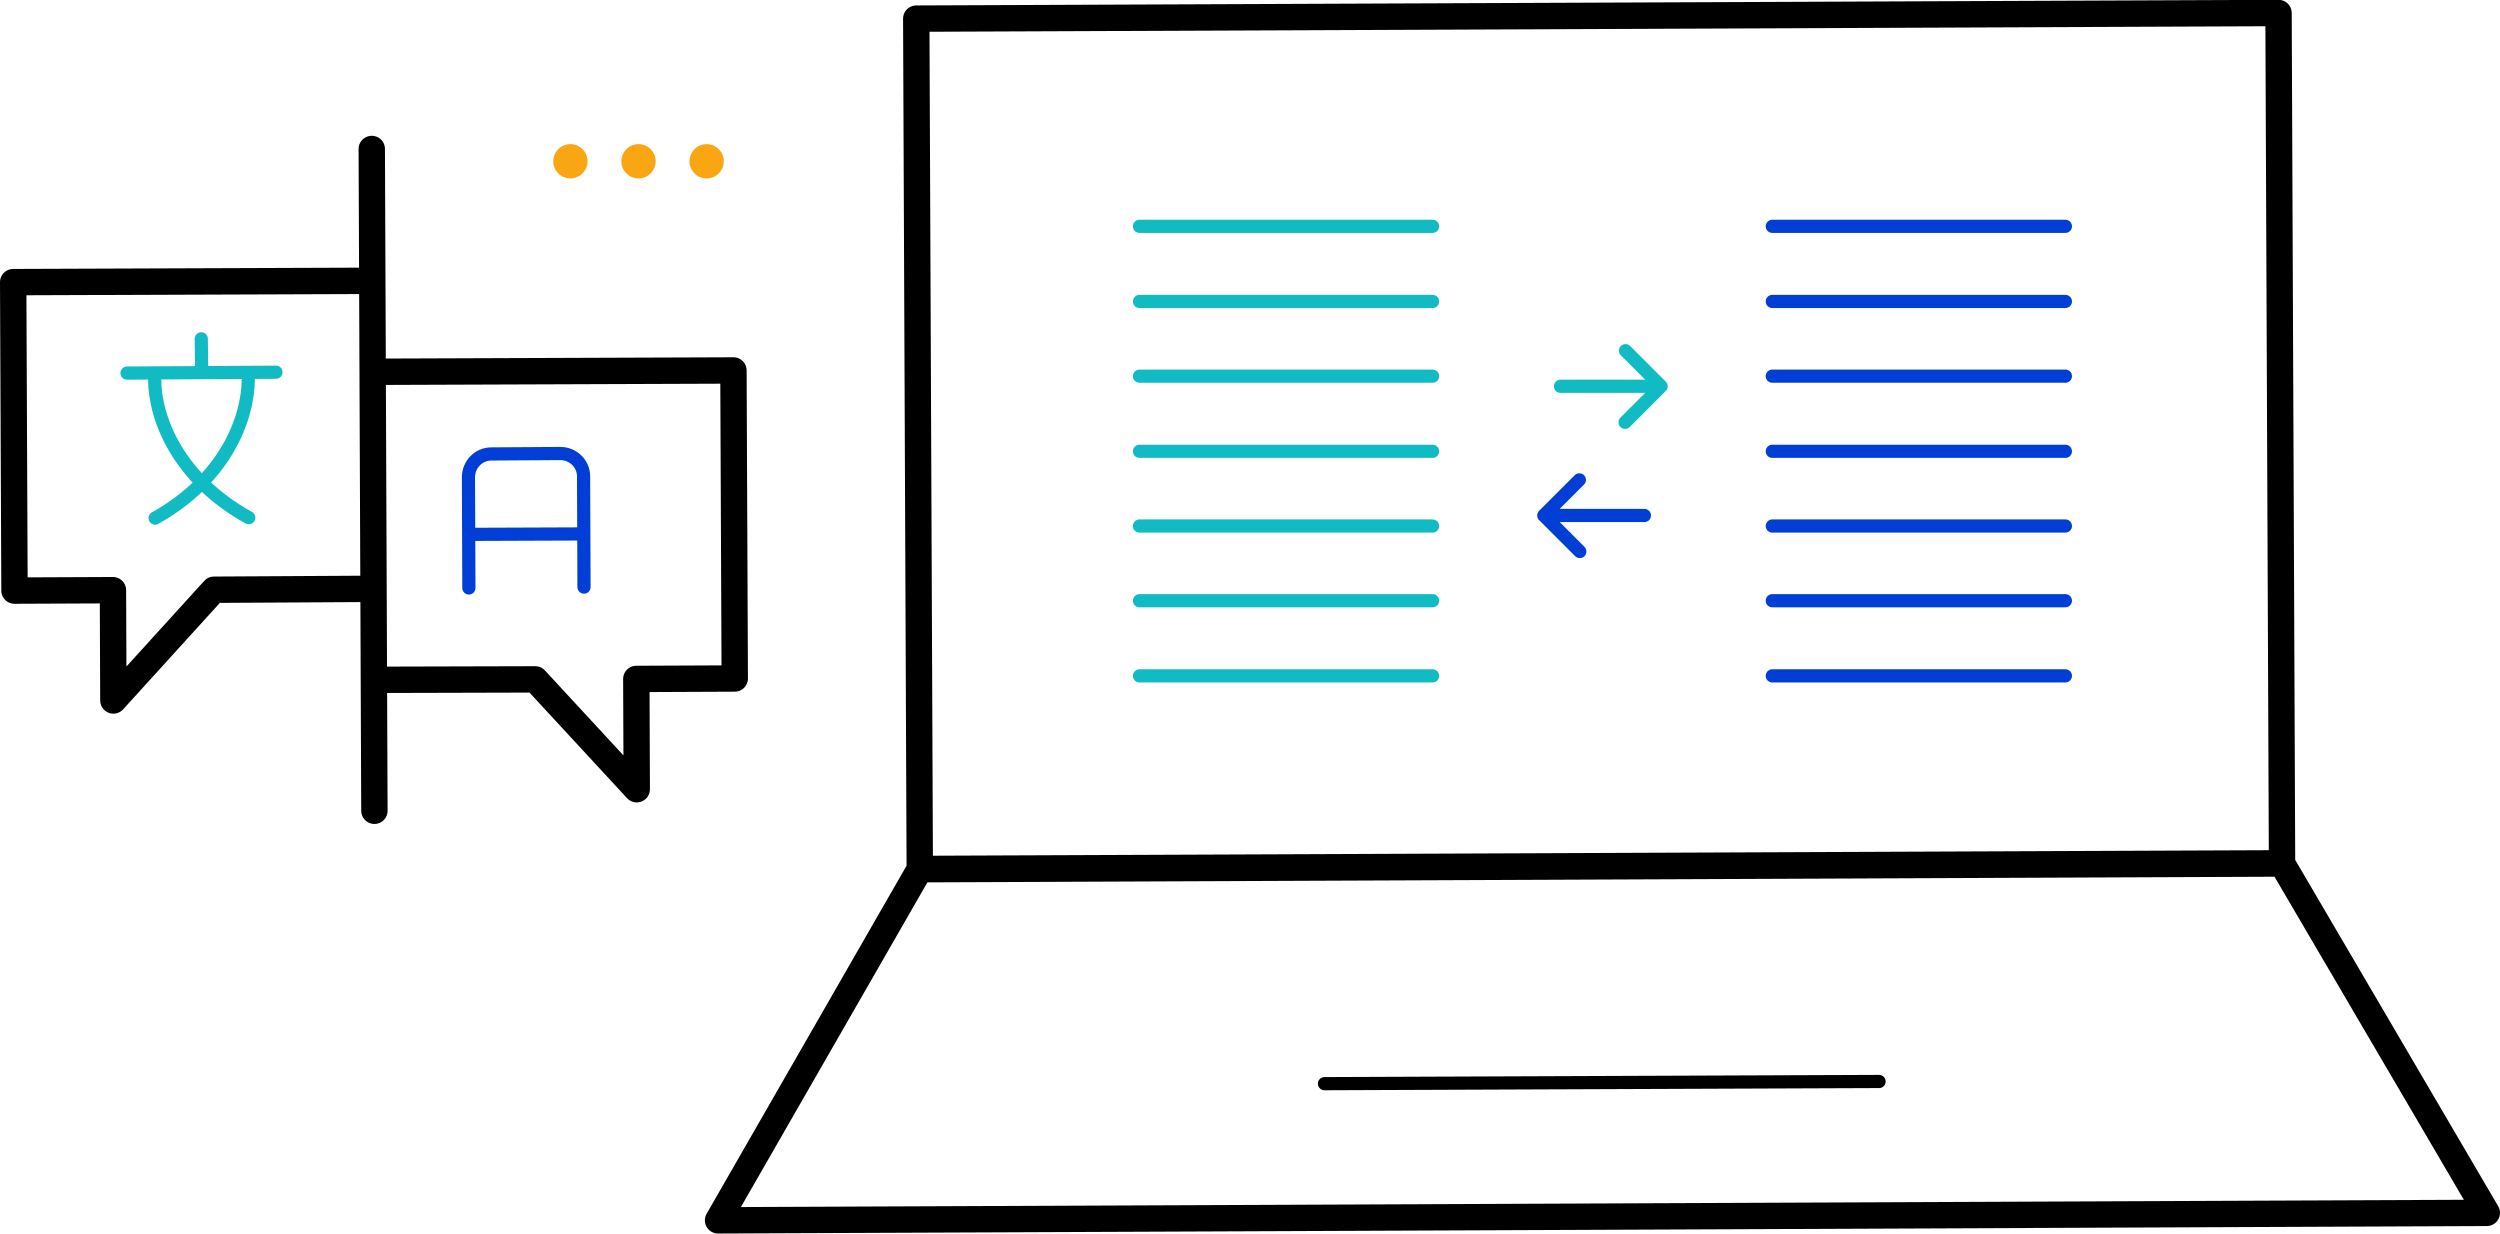 <svg xmlns="http://www.w3.org/2000/svg" width="568.9" height="280.7" viewBox="0 0 568.9 280.7">
  <style>
    .st0{fill:#faa512}.st1,.st2,.st3{fill:none;stroke:#000;stroke-width:6;stroke-linecap:round;stroke-linejoin:round;stroke-miterlimit:10}.st2,.st3{stroke:#003ed5;stroke-width:3}.st3{stroke:#11bbc3}
  </style>
  <circle class="st0" cx="160.8" cy="36.7" r="3.9"/>
  <circle class="st0" cx="145.3" cy="36.7" r="3.9"/>
  <circle class="st0" cx="129.8" cy="36.7" r="3.9"/>
  <g>
    <path class="st1" d="M85.2 154.7l36.6-.1 23.1 25-.1-25.1 22.4-.1-.3-70.1-80.8.3M83.7 134l-35 .2-22.9 25.2-.1-25.1-22.4.1L3 64.2l80.6-.3"/>
    <path class="st2" d="M106.7 133.8l-.1-25.2c0-2.9 2.3-5.3 5.2-5.3l15.7-.1c2.9 0 5.3 2.3 5.3 5.2l.1 25.2M106.9 121.6l25.6-.1"/>
    <path class="st3" d="M28.9 84.9l33.9-.2M45.9 84.4l-.1-7.3M35.2 86.3c0 9.1 5.5 22.7 21.4 31.5M56.5 86.2c0 9.1-5.3 22.8-21.2 31.7"/>
    <path class="st1" d="M84.6 33.9l.6 150.6"/>
  </g>
  <g>
    <path class="st2" d="M470 51.5h-66.7M470 68.6h-66.7M470 85.6h-66.7M470 102.7h-66.7M470 119.7h-66.7M470 136.7h-66.7M470 153.8h-66.7"/>
    <g>
      <path class="st3" d="M326 51.5h-66.7M326 68.6h-66.7M326 85.6h-66.7M326 102.7h-66.7M326 119.7h-66.7M326 136.7h-66.7M326 153.8h-66.7"/>
    </g>
    <g>
      <path class="st3" d="M369.8 96.1l8.2-8.2-8.1-8.1M378 87.9h-22.9"/>
      <g>
        <path class="st2" d="M359.5 125.5l-8.2-8.2 8.1-8.1M351.3 117.3h22.9"/>
      </g>
    </g>
    <g>
      <path fill="none" stroke="#000" stroke-width="3" stroke-linecap="round" stroke-linejoin="round" stroke-miterlimit="10" d="M427.6 246.1l-126.2.5"/>
      <path class="st1" d="M208.504 4.24l310-1.279.798 193.5-310 1.28zM565.9 276l-402.5 1.7 45.9-79.9 310-1.3z"/>
    </g>
  </g>
</svg>

